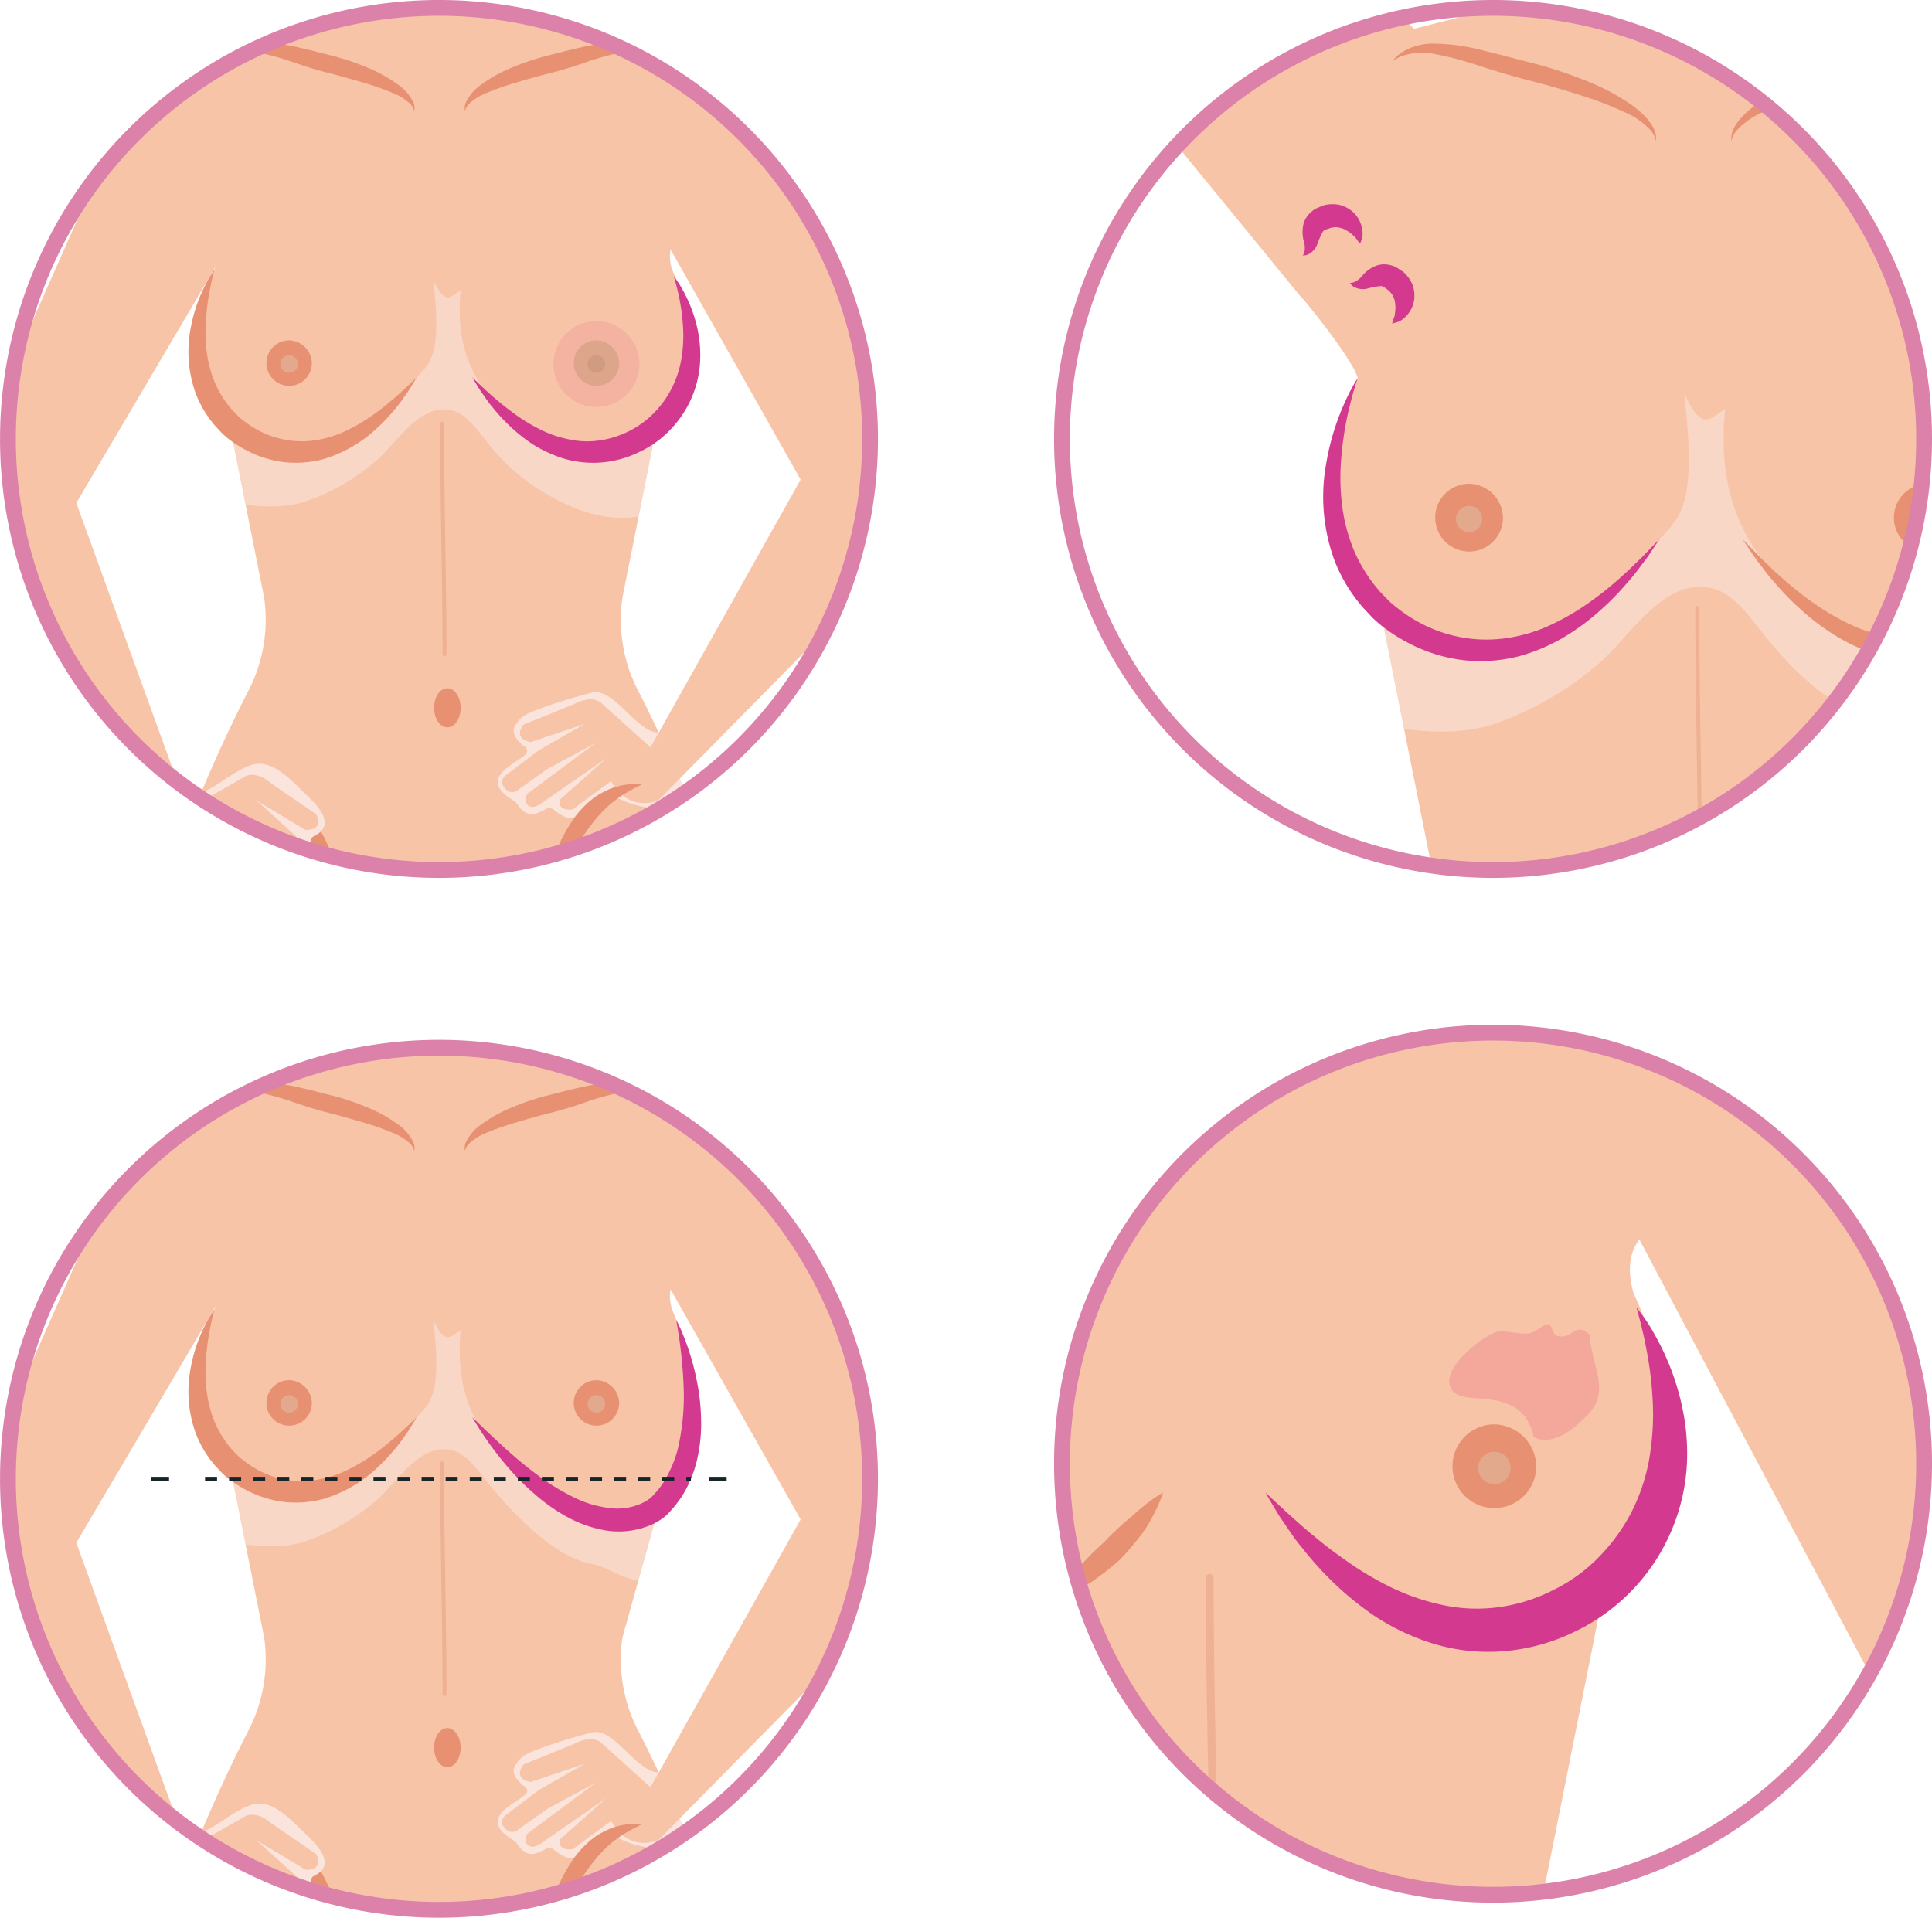 <svg xmlns="http://www.w3.org/2000/svg" xmlns:xlink="http://www.w3.org/1999/xlink" width="488.976" height="485.401" viewBox="0 0 488.976 485.401">
  <defs>
    <clipPath id="clip-path">
      <path id="Tracé_243831" data-name="Tracé 243831" d="M17.68,129.2a109.1,109.1,0,1,0,109.1-109.106A109.1,109.1,0,0,0,17.68,129.2" fill="none"/>
    </clipPath>
    <clipPath id="clip-path-2">
      <rect id="Rectangle_1369" data-name="Rectangle 1369" width="48.14" height="31.949" transform="translate(141.657 193.283)" fill="none"/>
    </clipPath>
    <clipPath id="clip-path-3">
      <rect id="Rectangle_1370" data-name="Rectangle 1370" width="107.289" height="60.182" transform="translate(73.828 88.975)" fill="none"/>
    </clipPath>
    <clipPath id="clip-path-4">
      <rect id="Rectangle_1371" data-name="Rectangle 1371" width="39.057" height="33.821" transform="translate(59.605 211.386)" fill="none"/>
    </clipPath>
    <clipPath id="clip-path-5">
      <path id="Tracé_243855" data-name="Tracé 243855" d="M17.68,392.389a109.1,109.1,0,1,0,109.1-109.106A109.1,109.1,0,0,0,17.68,392.389" fill="none"/>
    </clipPath>
    <clipPath id="clip-path-6">
      <rect id="Rectangle_1373" data-name="Rectangle 1373" width="48.14" height="31.95" transform="translate(141.657 456.471)" fill="none"/>
    </clipPath>
    <clipPath id="clip-path-7">
      <rect id="Rectangle_1374" data-name="Rectangle 1374" width="109.226" height="65.825" transform="translate(73.828 352.161)" fill="none"/>
    </clipPath>
    <clipPath id="clip-path-8">
      <rect id="Rectangle_1375" data-name="Rectangle 1375" width="39.057" height="33.82" transform="translate(59.605 474.575)" fill="none"/>
    </clipPath>
    <clipPath id="clip-path-9">
      <path id="Tracé_243866" data-name="Tracé 243866" d="M284.446,388.57a109.1,109.1,0,1,0,109.1-109.106,109.1,109.1,0,0,0-109.1,109.106" fill="none"/>
    </clipPath>
    <clipPath id="clip-path-10">
      <path id="Tracé_243882" data-name="Tracé 243882" d="M284.446,129.2a109.1,109.1,0,1,0,109.1-109.1,109.1,109.1,0,0,0-109.1,109.1" fill="none"/>
    </clipPath>
    <clipPath id="clip-path-11">
      <rect id="Rectangle_1378" data-name="Rectangle 1378" width="160.153" height="89.837" transform="translate(365.059 117.735)" fill="none"/>
    </clipPath>
  </defs>
  <g id="illustration-controle" transform="translate(-15.68 -18.094)">
    <g id="Groupe_3584" data-name="Groupe 3584">
      <g id="Groupe_3547" data-name="Groupe 3547">
        <g id="Groupe_3546" data-name="Groupe 3546" clip-path="url(#clip-path)">
          <path id="Tracé_243808" data-name="Tracé 243808" d="M26.559,159.7,86.637,57.78c2.028-20.795-17.069-28.14-17.069-28.14-16.873-.082-20.248,12.3-20.248,12.3L.009,153.22s18.673,12.97,26.55,6.475" fill="#f7c4a8"/>
          <path id="Tracé_243809" data-name="Tracé 243809" d="M59,75.745S73.425,74.331,69.986,86.3c0,0-11.994,23.7,3.781,39.132L82.538,169.4a39.2,39.2,0,0,1-3.521,22.618s-16.233,30.714-21.58,53.963H198.306c-5.35-23.249-21.578-53.963-21.578-53.963a39.193,39.193,0,0,1-3.523-22.618l8.771-43.967c15.775-15.43,3.781-39.132,3.781-39.132C182.315,74.331,197.1,75.546,197.1,75.546A9.057,9.057,0,0,0,199.577,64.8s9.46-24.759-2.84-32.47L141.088,18.162H114.657L59.006,32.327c-12.3,7.711-2.84,32.47-2.84,32.47A9.758,9.758,0,0,0,59,75.745" fill="#f7c4a8"/>
          <g id="Groupe_3539" data-name="Groupe 3539" style="mix-blend-mode: multiply;isolation: isolate">
            <g id="Groupe_3538" data-name="Groupe 3538">
              <g id="Groupe_3537" data-name="Groupe 3537" clip-path="url(#clip-path-2)">
                <path id="Tracé_243810" data-name="Tracé 243810" d="M145.529,220.641a3.81,3.81,0,0,1,1.277,1.28c3.085,4.418,6.13.988,7.751.687a1.826,1.826,0,0,1,1.444.583c4.432,3.465,5.712,1.823,8.122.146,3.763-2.626,4.652-5.39,6.159-4.355,5.645,3.871,14.846,5.23,19.515,1.349-3.795-9.032-4.83-11.59-7.38-16.818-5.481.094-11.4-11.435-16.8-10.126a127.332,127.332,0,0,0-12.692,3.862c-2.332.889-5.23,1.742-6.539,4.047-1.709,2.1.029,4.019,1.771,5.627a1.287,1.287,0,0,1,.564,2.136c-2.99,2.642-12.246,6.048-3.194,11.582" fill="#fae4db"/>
              </g>
            </g>
          </g>
          <g id="Groupe_3542" data-name="Groupe 3542" opacity="0.6" style="mix-blend-mode: multiply;isolation: isolate">
            <g id="Groupe_3541" data-name="Groupe 3541">
              <g id="Groupe_3540" data-name="Groupe 3540" clip-path="url(#clip-path-3)">
                <path id="Tracé_243811" data-name="Tracé 243811" d="M155.531,130.4c-22.179-11.331-24.476-26.147-23.263-38.819-2.785,1.744-3.825,3.865-6.925-2.6,2.13,18.647-.465,20.707-4.187,24.634-3.863,4.073-10.235,11.173-15.427,13.341-6.393,2.676-13.134,4.958-20.14,4.251-4.348-.438-7.939-3.705-11.761-5.472l4.012,20.119c5.414.629,10.843.8,16.1-1.174a54.065,54.065,0,0,0,17.344-10.32c5.125-4.617,10.971-14.536,19.024-12.324,3.439.947,6.112,4.762,8.19,7.357A52.207,52.207,0,0,0,150.418,140.9c5.548,3.658,11.725,6.857,18.363,7.93a28.562,28.562,0,0,0,8.526.008l3.81-19.1a26.467,26.467,0,0,1-25.586.658" fill="#fae4db"/>
              </g>
            </g>
          </g>
          <path id="Tracé_243812" data-name="Tracé 243812" d="M69.986,86.305s-.44,1.5-.991,4.105a61.218,61.218,0,0,0-1.288,10.758,39.546,39.546,0,0,0,.441,6.972,29.225,29.225,0,0,0,2.092,7.214,26.845,26.845,0,0,0,4.266,6.585l1.449,1.485a18.584,18.584,0,0,0,1.458,1.209,24.114,24.114,0,0,0,3.407,2.247,23.2,23.2,0,0,0,15.472,2.507A27.361,27.361,0,0,0,103.521,127a41.8,41.8,0,0,0,6.111-3.571,58.519,58.519,0,0,0,4.862-3.731c1.426-1.168,2.6-2.284,3.6-3.176l3.061-2.916s-.765,1.336-2.226,3.626c-.805,1.087-1.671,2.513-2.916,3.95a43.721,43.721,0,0,1-4.351,4.74,34.047,34.047,0,0,1-14.23,8.406,27.239,27.239,0,0,1-9.728.748,27.633,27.633,0,0,1-9.645-3,30.444,30.444,0,0,1-4.295-2.705,21.648,21.648,0,0,1-2.009-1.751l-1.671-1.805a27.174,27.174,0,0,1-4.96-8.406,31.17,31.17,0,0,1-1.107-16.646,39.381,39.381,0,0,1,3.747-10.793,25.889,25.889,0,0,1,2.222-3.667" fill="#e89072"/>
          <path id="Tracé_243813" data-name="Tracé 243813" d="M186.215,88.058a22.97,22.97,0,0,1,2.314,3.532,35.543,35.543,0,0,1,3.848,10.6,31.125,31.125,0,0,1,.476,7.763,26.759,26.759,0,0,1-7.313,16.675,25.5,25.5,0,0,1-8.063,5.858,26.323,26.323,0,0,1-19.1,1.68,33.517,33.517,0,0,1-7.928-3.664,41.633,41.633,0,0,1-5.943-4.763,45.84,45.84,0,0,1-4.254-4.677c-1.22-1.414-2.063-2.823-2.857-3.886-1.431-2.259-2.186-3.568-2.186-3.568l3.009,2.869a80.311,80.311,0,0,0,8.307,6.811,44.57,44.57,0,0,0,5.987,3.565,28.637,28.637,0,0,0,7.094,2.428,21.577,21.577,0,0,0,7.714.3,24.151,24.151,0,0,0,7.561-2.364,23.75,23.75,0,0,0,6.366-4.649,25.447,25.447,0,0,0,4.486-6.282,26.105,26.105,0,0,0,2.324-6.933,35.47,35.47,0,0,0,.563-6.776,52.363,52.363,0,0,0-1.337-10.512c-.59-2.551-1.068-4.012-1.068-4.012" fill="#d33a8f"/>
          <path id="Tracé_243814" data-name="Tracé 243814" d="M94.605,110.235a5.748,5.748,0,1,1-5.744-5.987,5.869,5.869,0,0,1,5.744,5.987" fill="#e89072"/>
          <path id="Tracé_243815" data-name="Tracé 243815" d="M91.084,110.235a2.223,2.223,0,1,1-2.223-2.224,2.222,2.222,0,0,1,2.223,2.224" fill="#e3a98d"/>
          <path id="Tracé_243816" data-name="Tracé 243816" d="M132.267,197.249c0,2.732-1.5,4.95-3.36,4.95s-3.363-2.218-3.363-4.95,1.507-4.953,3.363-4.953,3.36,2.218,3.36,4.953" fill="#e89072"/>
          <path id="Tracé_243817" data-name="Tracé 243817" d="M127.051,125.325c0,7.475.1,14.95.216,22.424.119,7.916.256,15.832.345,23.749q.069,6.085.079,12.173a.5.5,0,0,0,1,0c0-7.475-.1-14.95-.216-22.424-.119-7.917-.256-15.832-.345-23.749q-.069-6.086-.079-12.173a.5.5,0,0,0-1,0" fill="#eeb193"/>
          <path id="Tracé_243818" data-name="Tracé 243818" d="M75.838,32.64a5.936,5.936,0,0,1,1.508-1.668,10,10,0,0,1,5.8-1.783,31.729,31.729,0,0,1,8.253.95c1.445.321,2.926.651,4.387,1.055,1.476.371,2.974.751,4.475,1.128a65.521,65.521,0,0,1,8.831,3.056,36.094,36.094,0,0,1,7.214,4.052,11.635,11.635,0,0,1,3.962,4.512,3.79,3.79,0,0,1,.266,2.244s-.06-.187-.171-.538a4.519,4.519,0,0,0-.834-1.251,13.688,13.688,0,0,0-4.5-2.8,72.79,72.79,0,0,0-7.287-2.562c-2.727-.812-5.662-1.651-8.622-2.4s-6.1-1.695-8.78-2.644a70.453,70.453,0,0,0-7.37-2.183,11.144,11.144,0,0,0-5.2-.026,6.239,6.239,0,0,0-1.928.856" fill="#e89072"/>
          <path id="Tracé_243819" data-name="Tracé 243819" d="M178.052,32.64a6.224,6.224,0,0,0-1.928-.856,11.148,11.148,0,0,0-5.2.026,70.441,70.441,0,0,0-7.369,2.183c-2.684.949-5.807,1.89-8.783,2.644-2.957.751-5.893,1.59-8.622,2.4a72.97,72.97,0,0,0-7.287,2.562,13.687,13.687,0,0,0-4.5,2.8,4.519,4.519,0,0,0-.834,1.251c-.111.351-.171.538-.171.538a3.8,3.8,0,0,1,.266-2.244,11.651,11.651,0,0,1,3.962-4.512,36.15,36.15,0,0,1,7.214-4.052,65.549,65.549,0,0,1,8.833-3.056l4.476-1.128c1.459-.4,2.939-.734,4.386-1.055a31.746,31.746,0,0,1,8.254-.95,10,10,0,0,1,5.8,1.783,5.937,5.937,0,0,1,1.508,1.668" fill="#e89072"/>
          <path id="Tracé_243820" data-name="Tracé 243820" d="M226.966,154.795,171.539,56.713c-2.021-20.794,19.939-26.1,19.939-26.1,10.346-1.253,15.649,11.322,15.649,11.322L253.569,148.4s-18.726,12.891-26.6,6.4" fill="#f7c4a8"/>
          <path id="Tracé_243821" data-name="Tracé 243821" d="M183.624,210.23l-15.456-13.911s-2.063-2.749-7.217,0l-12.707,5.154s-3.091,3.43,1.715,4.465l13.7-4.6L152.022,208l-8.59,6.53a2.119,2.119,0,0,0,0,3.047,2.26,2.26,0,0,0,3.436.386l7.214-5.154,12.408-6.7-16.616,12.368a2.182,2.182,0,0,0-.838,3.153s.993,1.613,3.415-.059l16.742-11.593-11.719,10.43s-1.2,2.925,3.091,2.578l9.794-7.214s3.606,7.859,11.892,4.94" fill="#f7c4a8"/>
          <path id="Tracé_243822" data-name="Tracé 243822" d="M244.523,131.964l9.046,16.435-71.318,72.312-1.932-13.458,40.491-72.212s13.671-8.068,23.713-3.077" fill="#f7c4a8"/>
          <path id="Tracé_243823" data-name="Tracé 243823" d="M77.685,216.658s.614-.056,1.67-.082a8.443,8.443,0,0,1,1.915.1,12.989,12.989,0,0,1,2.53.49,13.6,13.6,0,0,1,2.865,1.067,19.36,19.36,0,0,1,2.985,1.73,22.736,22.736,0,0,1,2.755,2.425,26.588,26.588,0,0,1,2.414,2.854,46.617,46.617,0,0,1,5.833,11.822,57.755,57.755,0,0,1,1.728,5.724,32.133,32.133,0,0,1-4-4.5c-2.188-2.834-4.637-6.819-7.195-10.4-.659-.877-1.3-1.777-2-2.569-.663-.844-1.405-1.551-2.086-2.308-.76-.64-1.417-1.393-2.181-1.925a25.626,25.626,0,0,0-2.155-1.563c-.691-.5-1.36-.821-1.958-1.2a15.7,15.7,0,0,0-1.647-.877c-.944-.473-1.476-.783-1.476-.783" fill="#e89072"/>
          <path id="Tracé_243824" data-name="Tracé 243824" d="M178.058,216.658s-.532.31-1.476.783a15.9,15.9,0,0,0-1.648.877c-.6.374-1.265.692-1.956,1.2a24.71,24.71,0,0,0-2.154,1.566c-.763.529-1.42,1.282-2.182,1.922-.681.757-1.421,1.467-2.084,2.311-.7.792-1.341,1.692-2,2.566-2.558,3.588-5.007,7.573-7.195,10.4a32.134,32.134,0,0,1-4,4.5,57.755,57.755,0,0,1,1.728-5.724,46.555,46.555,0,0,1,5.833-11.819,26.071,26.071,0,0,1,2.414-2.854,22.606,22.606,0,0,1,2.752-2.425,18.891,18.891,0,0,1,2.986-1.73,13.448,13.448,0,0,1,2.864-1.07,12.989,12.989,0,0,1,2.53-.49,8.625,8.625,0,0,1,1.915-.1c1.056.026,1.67.082,1.67.082" fill="#e89072"/>
          <g id="Groupe_3545" data-name="Groupe 3545" style="mix-blend-mode: multiply;isolation: isolate">
            <g id="Groupe_3544" data-name="Groupe 3544">
              <g id="Groupe_3543" data-name="Groupe 3543" clip-path="url(#clip-path-4)">
                <path id="Tracé_243825" data-name="Tracé 243825" d="M71.806,238.426c3.839.605,7.705,8.815,12.131,5.163a1.31,1.31,0,0,1,1.549-.2c1.475.909,7.351,4,6.808-.812a1.285,1.285,0,0,1,1.922-1.1q6.609-2.393,3.386-5.867c-.356-.485-.713-.976-1.072-1.461q-1.017-1.284-1.934-2.635a1.275,1.275,0,0,1,.456-1.747c6.416-3.01.2-8.547-2.606-11.243-3.138-3.01-8.006-8.427-12.973-6.852-4.748,1.505-8.254,5.259-12.874,7.068-2.545,6.171-5.04,12.809-6.995,19.231,3.98.623,7.81-.234,12.2.459" fill="#fae4db"/>
              </g>
            </g>
          </g>
          <path id="Tracé_243826" data-name="Tracé 243826" d="M58.34,235.679c7.465,4.625,12.675-2.279,12.675-2.279l8.017,9.151c4.123,1.256,3.576-1.858,3.576-1.858l-9.212-12.7L87.263,242.9c2,2.153,3.319.791,3.319.791a2.178,2.178,0,0,0-.14-3.257L76.864,224.792,87.543,234l5.943,6.58a2.26,2.26,0,0,0,3.439.362,2.113,2.113,0,0,0,.655-2.974l-6.989-8.225-9.937-8.993,12.391,7.424c4.917.023,2.636-3.994,2.636-3.994L84.37,216.421c-4.438-3.789-7.047-1.548-7.047-1.548L59.246,225.146,58.34,235.32" fill="#f7c4a8"/>
          <path id="Tracé_243827" data-name="Tracé 243827" d="M10.317,137.863,0,154.207l58.34,81.472,4.771-12.727-28.85-79.57s-12.353-14.764-23.944-5.519" fill="#f7c4a8"/>
          <path id="Tracé_243828" data-name="Tracé 243828" d="M177.505,110.235a10.868,10.868,0,1,1-10.869-10.869,10.869,10.869,0,0,1,10.869,10.869" fill="#f4b3a0"/>
          <path id="Tracé_243829" data-name="Tracé 243829" d="M172.38,110.235a5.747,5.747,0,1,1-5.744-5.987,5.869,5.869,0,0,1,5.744,5.987" fill="#dda58a"/>
          <path id="Tracé_243830" data-name="Tracé 243830" d="M168.857,110.235a2.223,2.223,0,1,1-2.221-2.224,2.22,2.22,0,0,1,2.221,2.224" fill="#cf9b81"/>
        </g>
      </g>
      <g id="Groupe_3549" data-name="Groupe 3549">
        <g id="Groupe_3588" data-name="Groupe 3588">
          <path id="Tracé_243832" data-name="Tracé 243832" d="M235.889,129.2A109.1,109.1,0,1,1,126.783,20.094,109.1,109.1,0,0,1,235.889,129.2Z" fill="none" stroke="#dc82aa" stroke-miterlimit="10" stroke-width="4"/>
        </g>
      </g>
      <g id="Groupe_3560" data-name="Groupe 3560">
        <g id="Groupe_3559" data-name="Groupe 3559" clip-path="url(#clip-path-5)">
          <path id="Tracé_243833" data-name="Tracé 243833" d="M26.559,422.883,86.637,320.967c2.028-20.794-17.069-28.14-17.069-28.14-16.873-.081-20.248,12.3-20.248,12.3L.009,416.408s18.673,12.967,26.55,6.475" fill="#f7c4a8"/>
          <path id="Tracé_243834" data-name="Tracé 243834" d="M59,338.934s14.428-1.414,10.989,10.556c0,0-11.994,23.705,3.781,39.135l8.771,43.967a39.2,39.2,0,0,1-3.521,22.618s-16.233,30.714-21.58,53.96H198.306c-5.35-23.246-21.578-53.96-21.578-53.96a39.193,39.193,0,0,1-3.523-22.618l9.3-33.32c16.657-19.862,3.252-49.782,3.252-49.782-3.442-11.97,11.348-10.755,11.348-10.755a9.061,9.061,0,0,0,2.472-10.752s9.46-24.756-2.84-32.467l-55.649-14.165H114.657L59.006,295.516c-12.3,7.711-2.84,32.467-2.84,32.467A9.762,9.762,0,0,0,59,338.934" fill="#f7c4a8"/>
          <g id="Groupe_3552" data-name="Groupe 3552" style="mix-blend-mode: multiply;isolation: isolate">
            <g id="Groupe_3551" data-name="Groupe 3551">
              <g id="Groupe_3550" data-name="Groupe 3550" clip-path="url(#clip-path-6)">
                <path id="Tracé_243835" data-name="Tracé 243835" d="M145.529,483.829a3.792,3.792,0,0,1,1.277,1.28c3.085,4.418,6.13.984,7.751.684a1.84,1.84,0,0,1,1.444.587c4.432,3.465,5.712,1.823,8.122.143,3.763-2.627,4.652-5.391,6.159-4.357,5.645,3.872,14.846,5.231,19.515,1.353-3.795-9.031-4.83-11.593-7.38-16.821-5.481.1-11.4-11.435-16.8-10.124a128.377,128.377,0,0,0-12.692,3.86c-2.332.891-5.23,1.742-6.539,4.05-1.709,2.1.029,4.02,1.771,5.627a1.287,1.287,0,0,1,.564,2.136c-2.99,2.641-12.246,6.045-3.194,11.582" fill="#fae4db"/>
              </g>
            </g>
          </g>
          <g id="Groupe_3555" data-name="Groupe 3555" opacity="0.6" style="mix-blend-mode: multiply;isolation: isolate">
            <g id="Groupe_3554" data-name="Groupe 3554">
              <g id="Groupe_3553" data-name="Groupe 3553" clip-path="url(#clip-path-7)">
                <path id="Tracé_243836" data-name="Tracé 243836" d="M155.674,395.7c-22.179-11.331-24.619-28.262-23.406-40.937-2.785,1.744-3.825,3.865-6.925-2.6,2.13,18.65-.465,20.71-4.187,24.634-3.863,4.076-10.235,11.173-15.427,13.344-6.393,2.676-13.134,4.958-20.14,4.251-4.348-.438-7.939-3.708-11.761-5.473l4.012,20.12c5.414.628,10.843.8,16.1-1.174A54.037,54.037,0,0,0,111.28,397.54c5.125-4.617,10.971-14.533,19.024-12.321,3.439.943,6.112,4.759,8.19,7.354,6.083,7.594,17.212,19.821,27.354,21.461,2.983.485,8.689,4.3,11.441,3.926l5.765-20.654c-7.649,4.359-18.746,2.8-27.38-1.607" fill="#fae4db"/>
              </g>
            </g>
          </g>
          <path id="Tracé_243837" data-name="Tracé 243837" d="M69.986,349.491s-.44,1.5-.991,4.108a61.179,61.179,0,0,0-1.288,10.755,39.534,39.534,0,0,0,.441,6.972,29.237,29.237,0,0,0,2.092,7.214,26.8,26.8,0,0,0,4.266,6.588l1.448,1.484c.366.345.942.819,1.459,1.21a24.2,24.2,0,0,0,3.407,2.247,23.18,23.18,0,0,0,15.472,2.5,27.356,27.356,0,0,0,7.229-2.381,42.074,42.074,0,0,0,6.111-3.574,58.091,58.091,0,0,0,4.862-3.731c1.426-1.168,2.6-2.285,3.6-3.176l3.061-2.916s-.765,1.336-2.226,3.626c-.805,1.087-1.671,2.513-2.916,3.95a44.016,44.016,0,0,1-4.351,4.743,34.079,34.079,0,0,1-14.23,8.406,27.168,27.168,0,0,1-9.728.745,27.553,27.553,0,0,1-9.645-3,30.055,30.055,0,0,1-4.295-2.709,20.648,20.648,0,0,1-2.01-1.747l-1.672-1.806a27.176,27.176,0,0,1-4.958-8.408,31.159,31.159,0,0,1-1.107-16.643,39.357,39.357,0,0,1,3.747-10.8,25.889,25.889,0,0,1,2.222-3.667" fill="#e89072"/>
          <path id="Tracé_243838" data-name="Tracé 243838" d="M186.826,352.161a41.5,41.5,0,0,1,1.929,4.257,62.593,62.593,0,0,1,3.428,11.909,51.1,51.1,0,0,1,.916,8.354,40.072,40.072,0,0,1-.718,9.548,30.7,30.7,0,0,1-3.694,9.9,27.712,27.712,0,0,1-3.357,4.456,15.151,15.151,0,0,1-1.088,1.122,14.169,14.169,0,0,1-1.287.985,15.307,15.307,0,0,1-2.677,1.44,20.928,20.928,0,0,1-11.4,1.309,31.132,31.132,0,0,1-9.954-3.562,45.777,45.777,0,0,1-7.775-5.487,61.092,61.092,0,0,1-5.963-5.852c-1.73-1.9-3.185-3.746-4.431-5.4-1.283-1.625-2.24-3.168-3.1-4.374-1.592-2.51-2.448-3.965-2.448-3.965s1.212,1.174,3.336,3.228c2.151,2.011,5.159,4.93,8.964,8.1,1.914,1.569,4.018,3.22,6.311,4.8a53.818,53.818,0,0,0,7.457,4.324,27.34,27.34,0,0,0,8.382,2.5,15.1,15.1,0,0,0,8.234-1.067,13.545,13.545,0,0,0,1.747-.949,5.851,5.851,0,0,0,1.382-1.2,22.023,22.023,0,0,0,2.715-3.439,31.278,31.278,0,0,0,3.439-8.056,58.67,58.67,0,0,0,1.512-16.321,116.019,116.019,0,0,0-1.117-11.976c-.419-2.908-.746-4.576-.746-4.576" fill="#d33a8f"/>
          <path id="Tracé_243839" data-name="Tracé 243839" d="M94.605,373.423a5.748,5.748,0,1,1-5.744-5.99,5.87,5.87,0,0,1,5.744,5.99" fill="#e89072"/>
          <path id="Tracé_243840" data-name="Tracé 243840" d="M91.084,373.423a2.224,2.224,0,1,1-2.223-2.226,2.222,2.222,0,0,1,2.223,2.226" fill="#e3a98d"/>
          <path id="Tracé_243841" data-name="Tracé 243841" d="M172.38,373.423a5.748,5.748,0,1,1-5.744-5.99,5.87,5.87,0,0,1,5.744,5.99" fill="#e89072"/>
          <path id="Tracé_243842" data-name="Tracé 243842" d="M168.857,373.423a2.223,2.223,0,1,1-2.221-2.226,2.221,2.221,0,0,1,2.221,2.226" fill="#e3a98d"/>
          <path id="Tracé_243843" data-name="Tracé 243843" d="M132.267,460.435c0,2.735-1.5,4.95-3.36,4.95s-3.363-2.215-3.363-4.95,1.507-4.95,3.363-4.95,3.36,2.215,3.36,4.95" fill="#e89072"/>
          <path id="Tracé_243844" data-name="Tracé 243844" d="M127.051,388.511c0,7.475.1,14.951.216,22.425.119,7.917.256,15.833.345,23.75q.069,6.087.079,12.174a.5.5,0,0,0,1,0c0-7.476-.1-14.951-.216-22.426-.119-7.916-.256-15.833-.345-23.75q-.069-6.085-.079-12.173a.5.5,0,0,0-1,0" fill="#eeb193"/>
          <path id="Tracé_243845" data-name="Tracé 243845" d="M75.838,295.826a5.961,5.961,0,0,1,1.509-1.666,9.98,9.98,0,0,1,5.8-1.782,31.729,31.729,0,0,1,8.253.95c1.445.321,2.926.651,4.387,1.055,1.476.374,2.974.75,4.473,1.127a65.593,65.593,0,0,1,8.833,3.057,35.945,35.945,0,0,1,7.214,4.049,11.64,11.64,0,0,1,3.962,4.511,3.789,3.789,0,0,1,.266,2.244s-.06-.187-.171-.537a4.519,4.519,0,0,0-.834-1.251,13.738,13.738,0,0,0-4.5-2.8,72.089,72.089,0,0,0-7.287-2.559c-2.727-.812-5.662-1.651-8.622-2.4s-6.1-1.695-8.78-2.644A70.212,70.212,0,0,0,82.969,295a11.1,11.1,0,0,0-5.2-.026,6.171,6.171,0,0,0-1.928.853" fill="#e89072"/>
          <path id="Tracé_243846" data-name="Tracé 243846" d="M178.052,295.826a6.156,6.156,0,0,0-1.928-.853,11.108,11.108,0,0,0-5.2.026,70.2,70.2,0,0,0-7.369,2.183c-2.684.949-5.807,1.89-8.783,2.644-2.957.751-5.893,1.59-8.622,2.4a72.974,72.974,0,0,0-7.287,2.562,13.687,13.687,0,0,0-4.5,2.8,4.519,4.519,0,0,0-.834,1.251c-.111.35-.171.537-.171.537a3.8,3.8,0,0,1,.266-2.244,11.656,11.656,0,0,1,3.962-4.511,36,36,0,0,1,7.214-4.049,65.323,65.323,0,0,1,8.833-3.057l4.476-1.127c1.459-.4,2.939-.734,4.386-1.055a31.731,31.731,0,0,1,8.252-.95,9.982,9.982,0,0,1,5.8,1.782,5.962,5.962,0,0,1,1.509,1.666" fill="#e89072"/>
          <path id="Tracé_243847" data-name="Tracé 243847" d="M226.966,417.981,171.539,319.9c-2.021-20.794,19.939-26.1,19.939-26.1,10.346-1.25,15.649,11.322,15.649,11.322l46.442,106.462s-18.726,12.891-26.6,6.393" fill="#f7c4a8"/>
          <path id="Tracé_243848" data-name="Tracé 243848" d="M183.624,473.419l-15.456-13.911s-2.063-2.749-7.217,0l-12.707,5.152s-3.091,3.432,1.715,4.467l13.7-4.6-11.634,6.659-8.59,6.527s-1.543,1.633,0,3.05a2.26,2.26,0,0,0,3.436.386L154.082,476l12.408-6.7-16.616,12.365a2.185,2.185,0,0,0-.838,3.156s.993,1.613,3.415-.061l16.742-11.591L157.474,483.6s-1.2,2.921,3.091,2.577l9.794-7.214s3.606,7.859,11.892,4.938" fill="#f7c4a8"/>
          <path id="Tracé_243849" data-name="Tracé 243849" d="M244.523,395.152l9.046,16.435L182.251,483.9l-1.932-13.455,40.491-72.215s13.671-8.064,23.713-3.074" fill="#f7c4a8"/>
          <path id="Tracé_243850" data-name="Tracé 243850" d="M77.685,479.847s.614-.055,1.67-.082a8.56,8.56,0,0,1,1.915.1,12.966,12.966,0,0,1,2.53.491,13.434,13.434,0,0,1,2.867,1.066,19.32,19.32,0,0,1,2.984,1.73,22.632,22.632,0,0,1,2.754,2.425,26.549,26.549,0,0,1,2.414,2.854,46.569,46.569,0,0,1,5.833,11.822,57.755,57.755,0,0,1,1.728,5.724,32.28,32.28,0,0,1-4-4.5c-2.188-2.834-4.637-6.819-7.195-10.407-.659-.874-1.3-1.774-2-2.566-.663-.844-1.405-1.554-2.086-2.308-.76-.639-1.417-1.393-2.18-1.925a25.527,25.527,0,0,0-2.156-1.566c-.691-.5-1.359-.818-1.958-1.192a15.889,15.889,0,0,0-1.647-.877c-.944-.473-1.476-.783-1.476-.783" fill="#e89072"/>
          <path id="Tracé_243851" data-name="Tracé 243851" d="M178.058,479.847s-.532.31-1.476.783a16,16,0,0,0-1.648.877c-.6.374-1.265.692-1.956,1.192a25.033,25.033,0,0,0-2.154,1.566c-.765.532-1.42,1.286-2.183,1.925-.68.757-1.422,1.467-2.085,2.308-.7.792-1.339,1.692-2,2.569-2.556,3.588-5.005,7.573-7.193,10.4a32.281,32.281,0,0,1-4,4.5,57.755,57.755,0,0,1,1.728-5.724,46.556,46.556,0,0,1,5.833-11.819,26.04,26.04,0,0,1,2.414-2.854,22.827,22.827,0,0,1,2.752-2.428,19.525,19.525,0,0,1,2.985-1.73,13.542,13.542,0,0,1,2.865-1.066,12.994,12.994,0,0,1,2.53-.491,8.564,8.564,0,0,1,1.915-.1c1.056.027,1.67.082,1.67.082" fill="#e89072"/>
          <g id="Groupe_3558" data-name="Groupe 3558" style="mix-blend-mode: multiply;isolation: isolate">
            <g id="Groupe_3557" data-name="Groupe 3557">
              <g id="Groupe_3556" data-name="Groupe 3556" clip-path="url(#clip-path-8)">
                <path id="Tracé_243852" data-name="Tracé 243852" d="M71.806,501.612c3.839.608,7.705,8.818,12.131,5.166a1.306,1.306,0,0,1,1.549-.2c1.475.912,7.351,4.006,6.808-.812a1.284,1.284,0,0,1,1.922-1.1q6.609-2.393,3.386-5.867-.534-.732-1.072-1.464-1.017-1.279-1.934-2.632a1.279,1.279,0,0,1,.456-1.75c6.416-3.007.2-8.544-2.606-11.244-3.138-3.009-8.006-8.423-12.973-6.848-4.748,1.5-8.254,5.256-12.874,7.065-2.545,6.174-5.04,12.809-6.995,19.231,3.98.622,7.81-.231,12.2.459" fill="#fae4db"/>
              </g>
            </g>
          </g>
          <path id="Tracé_243853" data-name="Tracé 243853" d="M58.34,498.868c7.465,4.622,12.675-2.279,12.675-2.279l8.017,9.148c4.123,1.259,3.576-1.855,3.576-1.855l-9.212-12.7,13.867,14.91c2,2.156,3.319.794,3.319.794a2.178,2.178,0,0,0-.14-3.257L76.864,487.981l10.679,9.2,5.943,6.58a2.259,2.259,0,0,0,3.439.365,2.117,2.117,0,0,0,.655-2.977l-6.989-8.222-9.937-9,12.391,7.424c4.917.026,2.636-3.991,2.636-3.991L84.37,479.61c-4.438-3.792-7.047-1.548-7.047-1.548l-18.077,10.27-.906,10.174" fill="#f7c4a8"/>
          <path id="Tracé_243854" data-name="Tracé 243854" d="M10.317,401.049,0,417.4l58.34,81.471,4.771-12.727-28.85-79.57S21.908,391.8,10.317,401.049" fill="#f7c4a8"/>
        </g>
      </g>
      <g id="Groupe_3562" data-name="Groupe 3562">
        <g id="Groupe_3587" data-name="Groupe 3587">
          <path id="Tracé_243856" data-name="Tracé 243856" d="M235.889,392.389A109.1,109.1,0,1,1,126.783,283.283,109.105,109.105,0,0,1,235.889,392.389Z" fill="none" stroke="#dc82aa" stroke-miterlimit="10" stroke-width="4"/>
          <line id="Ligne_39" data-name="Ligne 39" x2="4.488" transform="translate(53.977 392.389)" fill="none" stroke="#172528" stroke-miterlimit="10" stroke-width="1"/>
          <line id="Ligne_40" data-name="Ligne 40" x2="122.973" transform="translate(67.575 392.389)" fill="none" stroke="#172528" stroke-miterlimit="10" stroke-width="1" stroke-dasharray="3.045 3.045"/>
          <line id="Ligne_41" data-name="Ligne 41" x2="4.488" transform="translate(195.103 392.389)" fill="none" stroke="#172528" stroke-miterlimit="10" stroke-width="1"/>
        </g>
      </g>
      <g id="Groupe_3564" data-name="Groupe 3564">
        <g id="Groupe_3563" data-name="Groupe 3563" clip-path="url(#clip-path-9)">
          <path id="Tracé_243857" data-name="Tracé 243857" d="M515.269,438.386a162.285,162.285,0,0,0,12.38-22.036V402.524L471.3,273.363H404.647c-.608,1.975-1.187,4.043-1.707,6.3L498.314,459.54a165.983,165.983,0,0,0,16.955-21.154" fill="#f7c4a8"/>
          <path id="Tracé_243858" data-name="Tracé 243858" d="M461.017,273.363H276.271v185.52c12.257,17.618,32.914,29.548,51.611,39.1,4.266,2.179,8.613,4.268,13,6.322h64.534a52,52,0,0,1,.593-5.571l16.172-81.057c29.081-28.453,6.975-72.151,6.975-72.151-6.349-22.078,20.92-19.834,20.92-19.834,10.1-8.6,4.552-19.818,4.552-19.818s6.235-16.339,6.393-32.508" fill="#f7c4a8"/>
          <path id="Tracé_243859" data-name="Tracé 243859" d="M515.269,438.386a159.427,159.427,0,0,0,8.59-14.451c-17.212-2.916-30.083,11.442-30.083,11.442l-26.615,51.289c18.528-13.414,35.31-29.206,48.108-48.28" fill="#f7c4a8"/>
          <path id="Tracé_243860" data-name="Tracé 243860" d="M281.72,422.711a35.727,35.727,0,0,1,4.067-4.9c.652-.678,1.356-1.408,2.139-2.133.817-.7,1.423-1.6,2.212-2.387a67.961,67.961,0,0,1,4.911-4.8c1.639-1.738,3.355-3.4,5.058-4.894.833-.762,1.736-1.408,2.488-2.135.768-.707,1.538-1.344,2.257-1.932a36.783,36.783,0,0,1,5.189-3.664,34.253,34.253,0,0,1-2.542,5.856c-.441.841-.927,1.75-1.487,2.679a27.773,27.773,0,0,1-1.975,2.761c-1.446,1.864-3.09,3.772-4.809,5.61-1.932,1.706-3.951,3.325-5.891,4.733a20.26,20.26,0,0,1-2.862,1.867c-.951.479-1.883.883-2.745,1.254a35.638,35.638,0,0,1-6.01,2.086" fill="#e89072"/>
          <path id="Tracé_243861" data-name="Tracé 243861" d="M429.824,349.017a40.4,40.4,0,0,1,4.4,6.44,64.1,64.1,0,0,1,7.36,19.509,54.8,54.8,0,0,1,1,14.381,49.986,49.986,0,0,1-28.587,41.843,50.063,50.063,0,0,1-17.815,4.841,47.8,47.8,0,0,1-17.684-1.9,58.644,58.644,0,0,1-14.659-6.851,78.72,78.72,0,0,1-10.929-8.874,84.663,84.663,0,0,1-7.786-8.7c-2.232-2.627-3.764-5.245-5.21-7.217-1.339-2.063-2.271-3.766-2.956-4.88-.655-1.136-1-1.744-1-1.744l5.606,5.227c1.838,1.587,3.957,3.612,6.564,5.695,2.518,2.177,5.532,4.409,8.822,6.714a80.4,80.4,0,0,0,11.028,6.469,56.707,56.707,0,0,0,12.991,4.395,41.258,41.258,0,0,0,14.062.511,43.186,43.186,0,0,0,13.756-4.324,41.419,41.419,0,0,0,11.606-8.412,47.333,47.333,0,0,0,8.239-11.39,48.982,48.982,0,0,0,4.314-12.6,68.29,68.29,0,0,0,1.121-12.386,90.152,90.152,0,0,0-.817-10.86c-.451-3.261-1.023-6.11-1.515-8.474-1.061-4.7-1.9-7.415-1.9-7.415" fill="#d33a8f"/>
          <path id="Tracé_243862" data-name="Tracé 243862" d="M404.483,389.645A10.6,10.6,0,1,1,393.9,378.607a10.818,10.818,0,0,1,10.586,11.038" fill="#e89072"/>
          <path id="Tracé_243863" data-name="Tracé 243863" d="M398,389.645a4.1,4.1,0,1,1-4.1-4.1,4.1,4.1,0,0,1,4.1,4.1" fill="#e3a98d"/>
          <path id="Tracé_243864" data-name="Tracé 243864" d="M320.834,417.466c0,9.287.106,18.574.252,27.86s.332,18.571.5,27.857q.143,7.869.256,15.739a1,1,0,0,0,2,0c-.128-9.286-.308-18.571-.481-27.856s-.338-18.571-.437-27.858q-.083-7.871-.09-15.742a1,1,0,0,0-2,0" fill="#eeb193"/>
          <path id="Tracé_243865" data-name="Tracé 243865" d="M383.338,370.177c1.578,1.981,6.5,1.759,8.7,2.031,6.446.794,10.247,2.945,11.839,9.63,4.915,2.445,10.259-2.151,13.692-5.683,5.87-6.034.882-12.278.45-20.245-3.632-3.3-4.213.827-7.588.464-2.346-.251-1.467-2.939-3.053-3.117-.763-.088-3.185,1.951-4.1,2.2-2.668.721-6.908-1.023-9.207-.126-3.833,1.5-14.732,9.806-10.729,14.843" fill="#f3a89b"/>
        </g>
      </g>
      <g id="Groupe_3566" data-name="Groupe 3566">
        <g id="Groupe_3586" data-name="Groupe 3586">
          <path id="Tracé_243867" data-name="Tracé 243867" d="M502.656,388.57A109.1,109.1,0,1,1,393.55,279.464,109.107,109.107,0,0,1,502.656,388.57Z" fill="none" stroke="#dc82aa" stroke-miterlimit="10" stroke-width="4"/>
        </g>
      </g>
      <g id="Groupe_3571" data-name="Groupe 3571">
        <g id="Groupe_3570" data-name="Groupe 3570" clip-path="url(#clip-path-10)">
          <path id="Tracé_243868" data-name="Tracé 243868" d="M362.348,12.077c-.511.117-1.029.209-1.537.329-8.535,2-17.037,4.2-25.341,7.008q-3.572,1.209-7.112,2.518c-2.144.978-6.214,2.8-7.734,3.611A117.046,117.046,0,0,0,310.1,31.732c-.429.286-.938.663-1.464,1.058-.125.114-.265.222-.394.339-1.569,1.457-3.112,2.947-4.593,4.5-.64.909-1.35,1.936-1.92,2.811l42.726,52.207s23.734,27.909,41.118,11.3c0,0,32.424-16.736,4.535-58.562Z" fill="#f7c4a8"/>
          <path id="Tracé_243869" data-name="Tracé 243869" d="M450.75.439c-8.794.4-17.583.967-26.349,1.788-2.375.272-6.1.693-9.466,1.084L409.911,38.18h71.653L475.194.018Q462.966-.087,450.75.439" fill="#f7c4a8"/>
          <path id="Tracé_243870" data-name="Tracé 243870" d="M339.315,86.372s17.721,20.356,20.017,27.377c0,0-17.91,35.383,5.639,58.416l13.1,65.627a59.629,59.629,0,0,1-3.027,28.651,145.57,145.57,0,0,0,19.968,4.724c.482.03,1.078.068,1.8.123,2.288.19,4.57.336,6.863.441,4.573.161,9.152.275,13.73.109,5.5-.2,10.989-.509,16.456-1.122,1.864-.3,3.722-.6,5.575-.938,10.36-1.955,20.639-4.339,30.76-7.311q9.051-2.656,17.969-5.686c.947-.639,1.9-1.271,2.832-1.928,1.633-1.148,8.145-6.227,7.354-5.514,1.782-1.472,3.547-2.965,5.271-4.5q5.255-4.689,10.293-9.613l12.579-63.061c23.547-23.033,5.647-58.416,5.647-58.416,3.071-4.786,10.4-13.794,15.778-20.248-1.3-2.369-2.629-4.716-4.064-7.006q-2.178-3.489-4.537-6.864c-.068-.081-.132-.151-.2-.236C526.55,64.7,522.179,45.131,529.352,28.3L465.461,12.038H426.005L342.938,33.181c-18.358,11.509-9.42,31.114-9.42,31.114s.6,8.374,5.8,22.077" fill="#f7c4a8"/>
          <g id="Groupe_3569" data-name="Groupe 3569" opacity="0.6" style="mix-blend-mode: multiply;isolation: isolate">
            <g id="Groupe_3568" data-name="Groupe 3568">
              <g id="Groupe_3567" data-name="Groupe 3567" clip-path="url(#clip-path-11)">
                <path id="Tracé_243871" data-name="Tracé 243871" d="M487.021,179.569c-33.107-16.914-36.534-39.029-34.723-57.948-4.16,2.6-5.712,5.768-10.343-3.886,3.179,27.842-.684,30.91-6.241,36.777-5.765,6.077-15.281,16.675-23.024,19.912-9.554,3.994-19.617,7.4-30.071,6.346-6.489-.658-11.854-5.534-17.56-8.17l5.992,30.031c8.079.941,16.187,1.192,24.035-1.75a80.818,80.818,0,0,0,25.885-15.41c7.64-6.89,16.382-21.694,28.388-18.393,5.136,1.412,9.13,7.106,12.228,10.98,5.253,6.557,10.714,12.52,17.8,17.189,8.284,5.461,17.5,10.238,27.41,11.837a42.368,42.368,0,0,0,12.73.011l5.683-28.508a39.524,39.524,0,0,1-38.191.982" fill="#fae4db"/>
              </g>
            </g>
          </g>
          <path id="Tracé_243872" data-name="Tracé 243872" d="M359.332,113.749s-.786,2.171-1.782,6.022a83.414,83.414,0,0,0-2.532,16.067,56.787,56.787,0,0,0,.4,10.615,43.258,43.258,0,0,0,3.028,11.164,39.836,39.836,0,0,0,6.539,10.282l2.216,2.293a28.73,28.73,0,0,0,2.315,1.941,37.617,37.617,0,0,0,5.3,3.468,35.46,35.46,0,0,0,24.058,3.675,41.914,41.914,0,0,0,11.013-3.859,62.218,62.218,0,0,0,9.12-5.628,82.864,82.864,0,0,0,7.132-5.82c2.086-1.809,3.759-3.553,5.2-4.929,2.779-2.884,4.367-4.529,4.367-4.529l-.912,1.37c-.607.886-1.437,2.239-2.619,3.869-1.249,1.572-2.619,3.623-4.522,5.7a68.658,68.658,0,0,1-6.62,6.829,58.687,58.687,0,0,1-9.112,6.842,45.7,45.7,0,0,1-11.912,5.1,39.227,39.227,0,0,1-14.058.955,40.291,40.291,0,0,1-13.9-4.38,43.578,43.578,0,0,1-6.192-3.929A31.679,31.679,0,0,1,363,174.394l-2.44-2.618a40.164,40.164,0,0,1-7.231-12.1,46.873,46.873,0,0,1-2-24.24,62.277,62.277,0,0,1,4.991-16.1,42.735,42.735,0,0,1,3.014-5.581" fill="#d33a8f"/>
          <path id="Tracé_243873" data-name="Tracé 243873" d="M532.142,113.749a43.208,43.208,0,0,1,3.132,5.519,62.227,62.227,0,0,1,5.337,16,46.156,46.156,0,0,1-1.582,24.295,39.379,39.379,0,0,1-7.167,12.172c-.782.888-1.678,1.815-2.431,2.624a32.508,32.508,0,0,1-2.868,2.486,43.7,43.7,0,0,1-6.193,3.933,40.335,40.335,0,0,1-13.9,4.4,39.265,39.265,0,0,1-14.065-.946,45.533,45.533,0,0,1-11.921-5.1,58.482,58.482,0,0,1-9.116-6.843,68.337,68.337,0,0,1-6.627-6.831c-1.9-2.08-3.274-4.134-4.523-5.706-1.183-1.631-2.012-2.986-2.621-3.869-.594-.9-.912-1.373-.912-1.373s1.59,1.648,4.369,4.532c1.446,1.376,3.12,3.12,5.206,4.932a83.14,83.14,0,0,0,7.137,5.82,62.253,62.253,0,0,0,9.126,5.63,41.871,41.871,0,0,0,11.018,3.857,35.441,35.441,0,0,0,24.066-3.7,37.48,37.48,0,0,0,5.3-3.474,28.649,28.649,0,0,0,2.308-1.934l2.215-2.305a38.778,38.778,0,0,0,6.463-10.3,42.649,42.649,0,0,0,2.855-11.2,56.343,56.343,0,0,0,.184-10.618,83.078,83.078,0,0,0-2.878-16.014c-1.081-3.834-1.911-5.987-1.911-5.987" fill="#e89072"/>
          <path id="Tracé_243874" data-name="Tracé 243874" d="M396.071,149.471a8.577,8.577,0,1,1-8.561-8.938,8.757,8.757,0,0,1,8.561,8.938" fill="#e89072"/>
          <path id="Tracé_243875" data-name="Tracé 243875" d="M390.823,149.471a3.319,3.319,0,1,1-3.313-3.319,3.318,3.318,0,0,1,3.313,3.319" fill="#e3a98d"/>
          <path id="Tracé_243876" data-name="Tracé 243876" d="M512.169,149.471a8.579,8.579,0,1,1-8.567-8.938,8.758,8.758,0,0,1,8.567,8.938" fill="#e89072"/>
          <path id="Tracé_243877" data-name="Tracé 243877" d="M506.915,149.471a3.318,3.318,0,1,1-3.312-3.319,3.315,3.315,0,0,1,3.312,3.319" fill="#e3a98d"/>
          <path id="Tracé_243878" data-name="Tracé 243878" d="M444.757,172c0,11.157.155,22.313.321,33.469.175,11.815.379,23.63.511,35.445q.1,9.091.118,18.182a.5.5,0,0,0,1,0c0-11.157-.156-22.313-.321-33.469-.176-11.815-.38-23.63-.512-35.446q-.1-9.09-.117-18.181a.5.5,0,0,0-1,0" fill="#eeb193"/>
          <path id="Tracé_243879" data-name="Tracé 243879" d="M368.065,33.645s.182-.231.526-.66a8.926,8.926,0,0,1,1.83-1.628,14.963,14.963,0,0,1,8.513-2.212,50.822,50.822,0,0,1,12.1,1.721c2.14.512,4.333,1.052,6.52,1.66,2.206.564,4.448,1.14,6.688,1.712a109.358,109.358,0,0,1,13.132,4.4,57.243,57.243,0,0,1,10.787,5.677c2.971,2.033,5.148,4.333,6.05,6.314a5.523,5.523,0,0,1,.569,3.237,3.661,3.661,0,0,0-.192-.809,6.194,6.194,0,0,0-1.117-1.973,19.416,19.416,0,0,0-6.589-4.6,89.491,89.491,0,0,0-10.86-4.19c-4.078-1.312-8.481-2.6-12.923-3.745-4.464-1.122-9.06-2.5-13.127-3.834a84.36,84.36,0,0,0-11.219-2.954,16.078,16.078,0,0,0-7.913.4,11.355,11.355,0,0,0-2.081,1l-.7.479" fill="#e89072"/>
          <path id="Tracé_243880" data-name="Tracé 243880" d="M520.633,33.645l-.7-.479a11.357,11.357,0,0,0-2.081-1,16.084,16.084,0,0,0-7.915-.4,84.419,84.419,0,0,0-11.217,2.954c-4.069,1.339-8.664,2.712-13.129,3.834-4.441,1.145-8.846,2.433-12.921,3.745a89.385,89.385,0,0,0-10.861,4.19,19.4,19.4,0,0,0-6.591,4.6,6.254,6.254,0,0,0-1.117,1.973,3.662,3.662,0,0,0-.192.809,5.522,5.522,0,0,1,.569-3.24c.9-1.978,3.08-4.278,6.051-6.311a57.429,57.429,0,0,1,10.788-5.677,109.384,109.384,0,0,1,13.13-4.4c2.243-.572,4.484-1.148,6.69-1.712,2.187-.608,4.381-1.148,6.52-1.66a50.828,50.828,0,0,1,12.1-1.721,14.983,14.983,0,0,1,8.517,2.212,8.9,8.9,0,0,1,1.828,1.628c.344.429.526.66.526.66" fill="#e89072"/>
          <path id="Tracé_243881" data-name="Tracé 243881" d="M523.354,104.458l27.508,55.257c3.171-12.914,6.026-25.907,8.646-38.953-.327-1-.642-2.01-.985-3.01-1.315-3.822-2.67-7.631-4.161-11.389-.013-.038-.029-.064-.045-.1A177,177,0,0,0,543.857,86.5q-2.18-3.489-4.538-6.863c-.067-.082-.132-.152-.2-.237C529.375,68,524.555,53.683,526.215,39.98A31.188,31.188,0,0,0,513.227,46.6s-27.263,24.26,10.127,57.861" fill="#f7c4a8"/>
        </g>
      </g>
      <g id="Groupe_3573" data-name="Groupe 3573">
        <g id="Groupe_3585" data-name="Groupe 3585">
          <path id="Tracé_243883" data-name="Tracé 243883" d="M502.656,129.2A109.1,109.1,0,1,1,393.55,20.094,109.109,109.109,0,0,1,502.656,129.2Z" fill="none" stroke="#dc82aa" stroke-miterlimit="10" stroke-width="4"/>
          <path id="Tracé_243884" data-name="Tracé 243884" d="M368.027,99.979s.1-.45.345-1.172a4.724,4.724,0,0,0,.356-1.247c.032-.468.108-.862.129-1.333a11.334,11.334,0,0,0-.087-1.481,4.446,4.446,0,0,0-.368-1.332,4.083,4.083,0,0,0-.58-1.067,9.442,9.442,0,0,0-.84-.864,5.547,5.547,0,0,1-.569-.389l-.136-.108-.066-.058-.031-.033-.017-.014-.008-.009.228.1-.008,0-.522-.246c-.25-.126-.181-.061-.168-.067s.051-.056-.027-.061a1.922,1.922,0,0,0-.387-.114,19.952,19.952,0,0,0-3.449.631,4.717,4.717,0,0,1-3.577-.474,2.357,2.357,0,0,1-.7-.672c-.126-.166-.192-.257-.192-.257a3.657,3.657,0,0,0,1.119-.239,5.088,5.088,0,0,0,1.865-1.456A9.073,9.073,0,0,1,364.1,85.3a6.107,6.107,0,0,1,1.816-.3,6.5,6.5,0,0,1,2.027.3l.551.172.275.123.043.023.09.05.177.1.347.214,1.377.894a9.069,9.069,0,0,1,2.1,2.673,7.161,7.161,0,0,1,.752,3.182,6.979,6.979,0,0,1-.47,2.84,8.09,8.09,0,0,1-1.219,2.1,7.569,7.569,0,0,1-1.512,1.385,3.272,3.272,0,0,1-1.243.6c-.726.234-1.179.33-1.179.33" fill="#d33a8f"/>
          <path id="Tracé_243885" data-name="Tracé 243885" d="M359.922,79.763a12.181,12.181,0,0,1-.77-.95,4.657,4.657,0,0,0-.825-1c-.366-.295-.649-.578-1.026-.865a10.812,10.812,0,0,0-1.268-.765,4.384,4.384,0,0,0-1.306-.453,4.047,4.047,0,0,0-1.208-.126,8.734,8.734,0,0,0-1.185.205,6.419,6.419,0,0,1-.643.248l-.165.05-.086.02-.044.009-.023.006h-.01c.092-.059-.217.134.207-.132l-.007.006-.5.292c-.245.135-.152.114-.152.1s-.016-.073-.064-.012a1.744,1.744,0,0,0-.316.254,20.161,20.161,0,0,0-1.433,3.2,4.721,4.721,0,0,1-2.415,2.679,2.331,2.331,0,0,1-.952.2l-.322.014a3.629,3.629,0,0,0,.439-1.057,5.125,5.125,0,0,0-.143-2.361,9.052,9.052,0,0,1-.1-4.637,6.2,6.2,0,0,1,.786-1.668,6.46,6.46,0,0,1,1.4-1.5l.453-.357.254-.155.044-.023.09-.047.183-.087.373-.167,1.516-.628a9.072,9.072,0,0,1,3.392-.216,7.157,7.157,0,0,1,3.049,1.183,6.984,6.984,0,0,1,2.073,2,7.988,7.988,0,0,1,1.034,2.194,7.473,7.473,0,0,1,.287,2.027,3.259,3.259,0,0,1-.217,1.365c-.216.73-.394,1.157-.394,1.157" fill="#d33a8f"/>
        </g>
      </g>
    </g>
  </g>
</svg>
